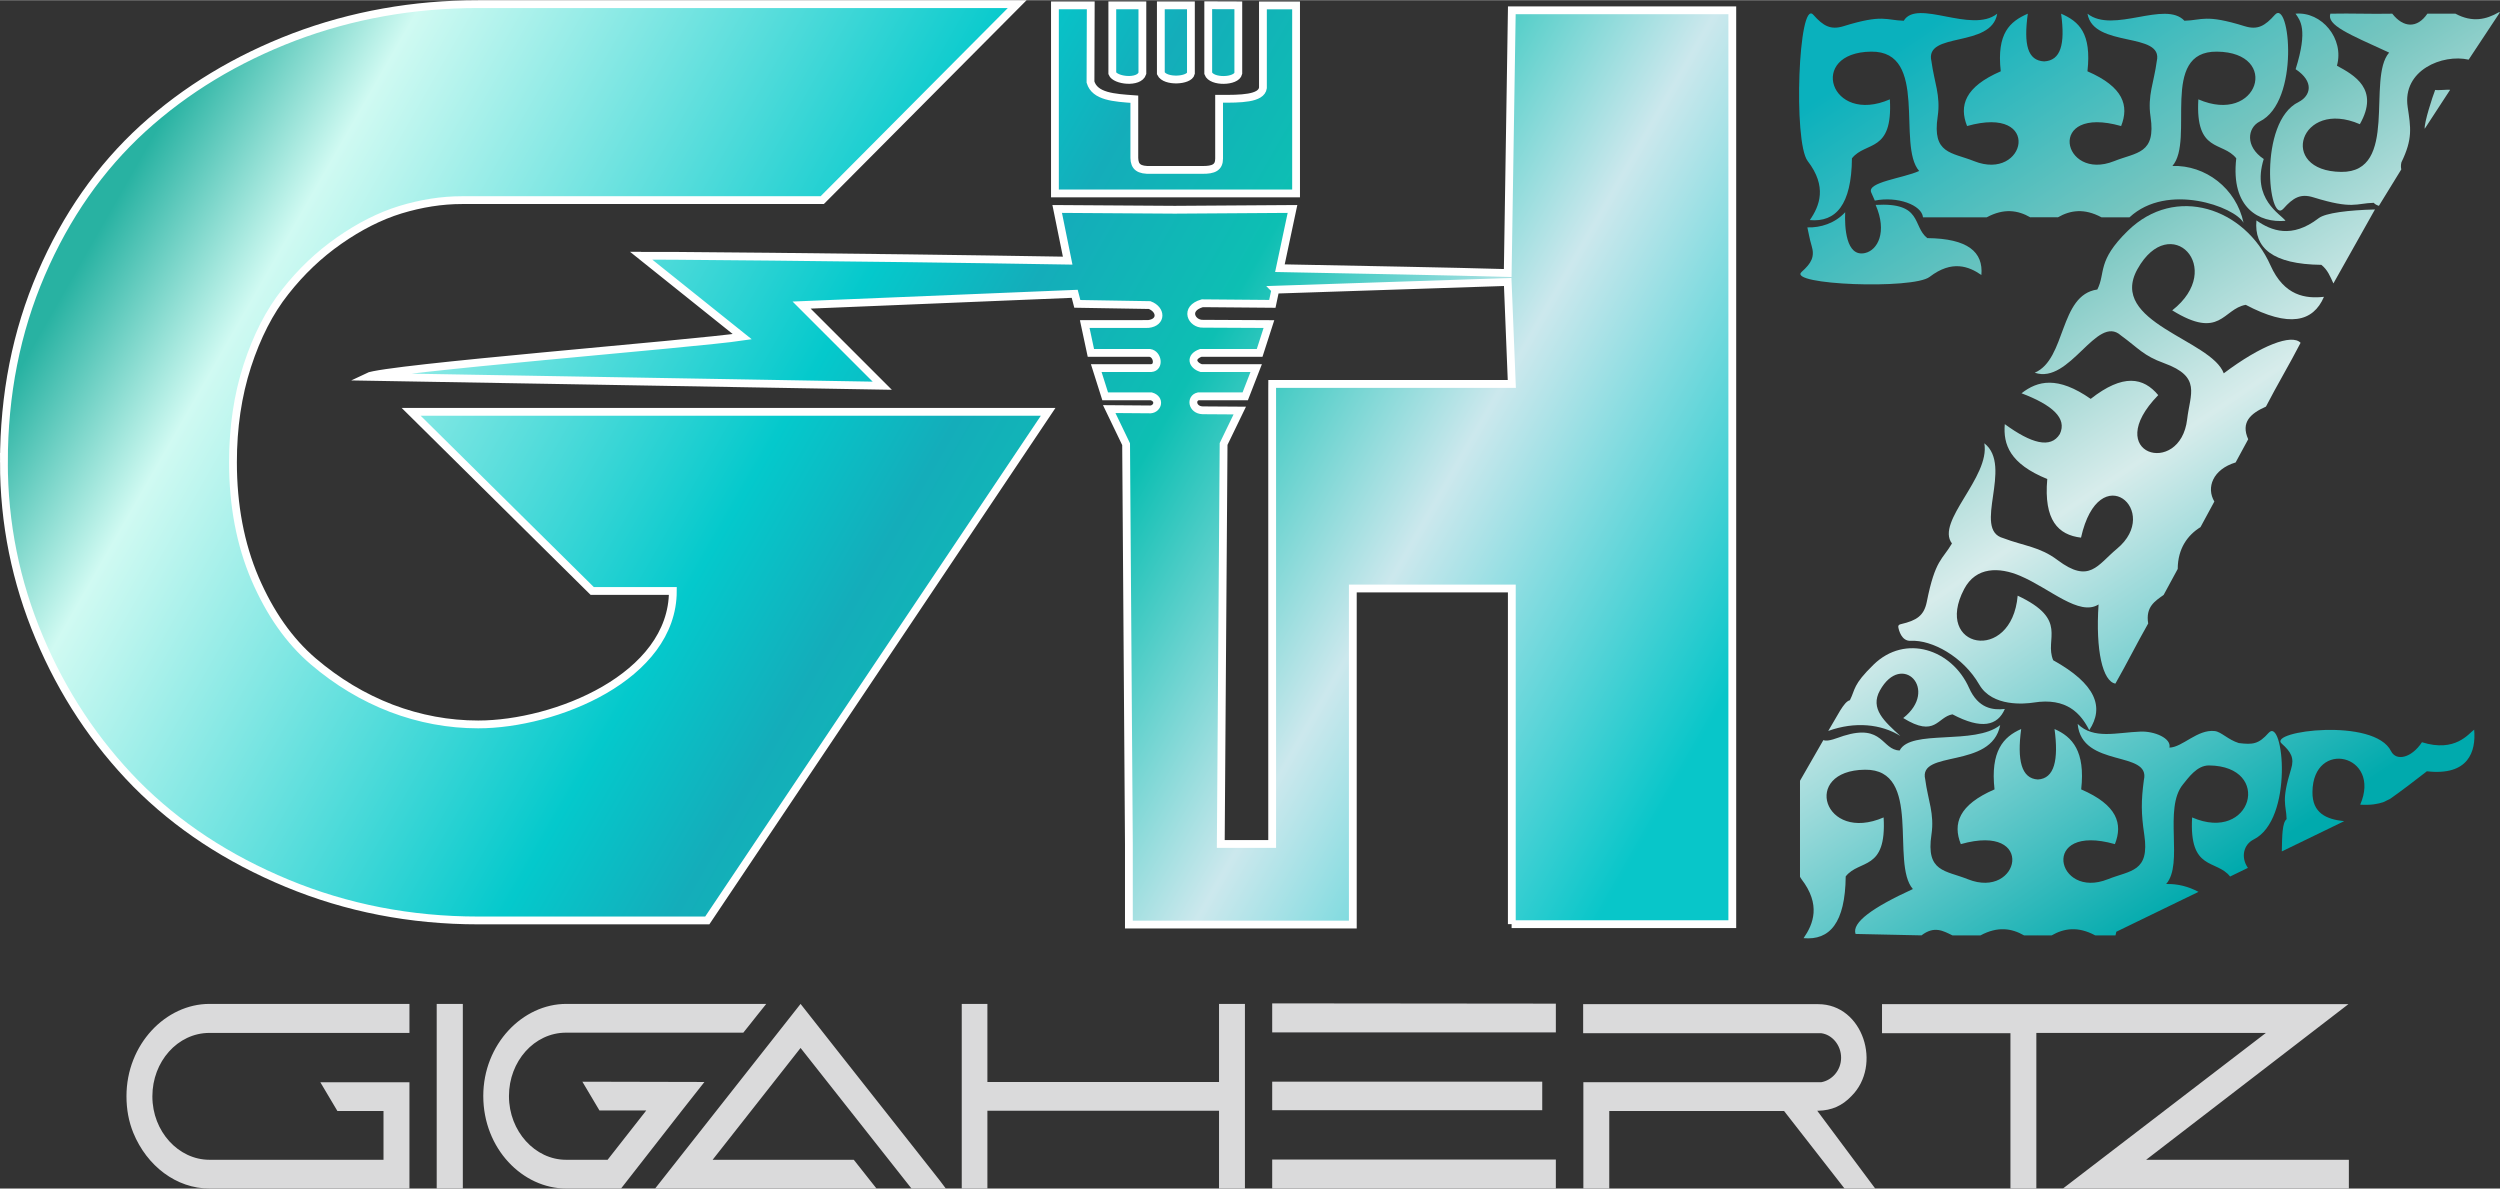 <?xml version="1.0" encoding="UTF-8"?> <!-- Creator: CorelDRAW (Оценочная версия) --> <svg xmlns="http://www.w3.org/2000/svg" xmlns:xlink="http://www.w3.org/1999/xlink" xmlns:xodm="http://www.corel.com/coreldraw/odm/2003" xml:space="preserve" width="755px" height="359px" style="shape-rendering:geometricPrecision; text-rendering:geometricPrecision; image-rendering:optimizeQuality; fill-rule:evenodd; clip-rule:evenodd" viewBox="0 0 701.56 333.47"><rect x="0" y="0" width="701.56" height="333.47" fill="#333333" stroke="none"/> <defs> <style type="text/css"> <![CDATA[ .str0 {stroke:white;stroke-width:2.19;stroke-miterlimit:22.926} .fil9 {fill:#DADADB;fill-rule:nonzero} .fil0 {fill:url(#id0)} .fil6 {fill:url(#id1)} .fil7 {fill:url(#id2)} .fil3 {fill:url(#id3)} .fil4 {fill:url(#id4)} .fil2 {fill:url(#id5)} .fil1 {fill:url(#id6)} .fil5 {fill:url(#id7)} .fil8 {fill:url(#id8);fill-rule:nonzero} ]]> </style> <linearGradient id="id0" gradientUnits="userSpaceOnUse" x1="514.95" y1="24.6" x2="651.42" y2="228.27"> <stop offset="0" style="stop-opacity:1; stop-color:#0AB1BD"></stop> <stop offset="0.302" style="stop-opacity:1; stop-color:#75C5BF"></stop> <stop offset="0.549" style="stop-opacity:1; stop-color:#D7ECEB"></stop> <stop offset="1" style="stop-opacity:1; stop-color:#00AAAD"></stop> </linearGradient> <linearGradient id="id1" gradientUnits="userSpaceOnUse" xlink:href="#id0" x1="514.95" y1="24.6" x2="651.42" y2="228.28"> </linearGradient> <linearGradient id="id2" gradientUnits="userSpaceOnUse" xlink:href="#id0" x1="514.95" y1="24.6" x2="651.43" y2="228.28"> </linearGradient> <linearGradient id="id3" gradientUnits="userSpaceOnUse" xlink:href="#id0" x1="514.95" y1="24.6" x2="651.42" y2="228.27"> </linearGradient> <linearGradient id="id4" gradientUnits="userSpaceOnUse" xlink:href="#id0" x1="514.95" y1="24.61" x2="651.42" y2="228.28"> </linearGradient> <linearGradient id="id5" gradientUnits="userSpaceOnUse" xlink:href="#id0" x1="514.94" y1="24.6" x2="651.42" y2="228.28"> </linearGradient> <linearGradient id="id6" gradientUnits="userSpaceOnUse" xlink:href="#id0" x1="514.95" y1="24.6" x2="651.42" y2="228.27"> </linearGradient> <linearGradient id="id7" gradientUnits="userSpaceOnUse" xlink:href="#id0" x1="514.95" y1="24.61" x2="651.42" y2="228.27"> </linearGradient> <linearGradient id="id8" gradientUnits="userSpaceOnUse" x1="37.41" y1="47.68" x2="437.87" y2="276.7"> <stop offset="0" style="stop-opacity:1; stop-color:#28B2A2"></stop> <stop offset="0.102" style="stop-opacity:1; stop-color:#D0FAF2"></stop> <stop offset="0.42" style="stop-opacity:1; stop-color:#04C9CC"></stop> <stop offset="0.51" style="stop-opacity:1; stop-color:#14ADBA"></stop> <stop offset="0.62" style="stop-opacity:1; stop-color:#0DBFB3"></stop> <stop offset="0.788" style="stop-opacity:1; stop-color:#CCE8ED"></stop> <stop offset="1" style="stop-opacity:1; stop-color:#08C6C9"></stop> </linearGradient> </defs> <g id="Слой_x0020_1">  <g id="_105553163837696"> <path class="fil0" d="M508.86 4.09c-4.17,-4.69 -5.67,35.72 -1.59,41.03 5.52,7.18 3.37,12.6 0.61,16.58 7.31,0.66 11.69,-4.26 11.82,-17.33 3.86,-4.87 11.52,-1.41 10.64,-16.55 -16.81,7.3 -23.2,-13.19 -5.23,-13.39 16.28,-0.18 7.12,26.27 13.45,33.49 -4.46,2.04 -14.75,3.12 -13.45,6.03l1.01 2.28c6.3,-1.27 13.17,1.21 13.52,4.69 2.63,-0.01 15.26,-0.01 17.89,0 4.8,-2.58 8.71,-2.01 12.21,0 1.28,-0.01 2.56,-0.01 3.84,-0.01 0,0 0,0.01 0,0.01 0.01,0 0.02,0 0.03,-0.01 0.01,0 0.02,0 0.03,0 0.01,0 0.02,0.01 0.03,0.01 0,0 0,-0.01 0,-0.01 1.28,0 2.56,0 3.84,0.01 3.5,-2.01 7.41,-2.58 12.21,0 2.63,-0.01 5.25,-0.01 7.88,0 10.61,-9.86 29.54,-2.96 31.99,1.54 -2.06,-9.7 -10.71,-16.24 -19.96,-15.95 6.33,-7.21 -3.77,-32.26 12.51,-32.08 17.97,0.2 11.59,20.69 -5.23,13.39 -0.88,15.14 6.78,11.68 10.64,16.55 -1.61,14.01 6.52,18.2 13.82,17.53 -1.27,-1.83 -9.64,-6.08 -6.11,-17.34 -5.3,-3.53 -4.55,-8.77 -1.15,-10.51 11.42,-5.58 8.45,-34.65 4.28,-29.96 -2.8,3.15 -4.86,4.32 -8.48,3.2 -11.08,-3.44 -11.85,-1.66 -16.9,-1.53 -5.48,-5.79 -20.01,3.73 -27.21,-1.98 1.65,9.77 21.46,4.92 19.44,13.35 -0.78,5.91 -2.63,9.63 -1.75,15.52 1.58,10.55 -3.91,9.98 -10.22,12.51 -14.55,5.82 -19.35,-15.89 1.97,-9.85 2.27,-5.7 0.67,-10.98 -9.45,-15.36 1.19,-10.71 -2.37,-13.98 -7.39,-16.17 1.18,8.67 -0.12,13.15 -4.77,13.39 -4.66,-0.24 -5.76,-4.72 -4.58,-13.39 -5.02,2.19 -8.78,5.46 -7.59,16.17 -10.12,4.38 -11.72,9.66 -9.45,15.36 21.32,-6.04 16.52,15.67 1.97,9.85 -6.31,-2.53 -11.8,-1.96 -10.22,-12.51 0.88,-5.89 -0.96,-9.61 -1.75,-15.52 -2.02,-8.43 16.81,-3.58 18.46,-13.35 -7.21,5.71 -22.48,-4.28 -26.23,1.98 -5.05,-0.13 -5.82,-1.91 -16.9,1.53 -3.62,1.12 -5.68,-0.05 -8.48,-3.2zm64.75 56.82l-0.03 0c0.01,0 0.02,0 0.03,0z"></path> <path class="fil1" d="M533.5 175.07c-0.63,0.12 -0.87,0.42 -0.79,0.87 0.15,0.84 0.89,3.98 3.51,3.83 5.89,-0.32 14.67,4.41 19.2,12.27 3.65,6.35 12.86,5.43 15.23,5.06 9.4,-1.51 13.34,3.2 15.64,7.74 4.27,-6.42 1.92,-12.94 -10.11,-19.62 -2.57,-6 4.47,-11.35 -9.97,-18.12 -1.68,19.2 -23.83,14.84 -15.01,-1.88 3.3,-6.26 9.82,-6.2 15.72,-3.68 8.36,3.56 16.57,11.45 21.99,8.02 -0.88,13.06 1.2,21.6 4.72,22.22 3.22,-5.64 5.99,-11.23 9.2,-16.87 -0.76,-4.69 1.89,-6.26 4.34,-8.02 1.32,-2.43 2.64,-4.86 3.95,-7.29 0.02,-5.73 2.78,-9.5 6.39,-11.73 0.64,-1.19 1.28,-2.37 1.92,-3.55 0,0 0,0 0,0 0.01,-0.01 0.01,-0.02 0.02,-0.03 0,-0.01 0.01,-0.02 0.01,-0.03 0.01,-0.01 0.01,-0.02 0.02,-0.03 0,0 0,0 0,0 0.64,-1.18 1.28,-2.37 1.92,-3.55 -2.33,-3.91 -0.43,-9.03 5.97,-10.97 1.31,-2.43 2.21,-4.09 3.53,-6.51 -2.13,-4.75 0.64,-7.23 4.98,-9.16 2.97,-5.77 6.75,-12.12 9.72,-17.9 -2.44,-2.6 -11.1,0.69 -21.56,8.56 -3.49,-9.47 -32.55,-14.25 -24.23,-29.22 9.18,-16.52 24.94,-0.35 9.77,11.55 13.56,8.4 14.19,-0.42 20.63,-1.55 12.16,6.43 18.91,4.84 21.95,-2.25 -5.06,0.56 -11.16,-0.17 -15.03,-8.87 -7.12,-16 -26.61,-22.76 -40.03,-9.64 -8.73,8.52 -6.14,11.72 -8.54,16.46 -10.77,1.52 -8.67,19.55 -17.57,23.35 9.87,3.37 17.4,-16.56 24.18,-10.47 5.07,3.69 6.25,5.66 12.15,7.8 10.54,3.83 7.27,8.61 6.45,15.71 -1.9,16.38 -24.39,9.94 -8.12,-6.75 -4.13,-4.96 -9.82,-6.12 -18.95,1.05 -9.3,-6.47 -14.88,-5.11 -19.42,-1.57 8.62,3.26 12.87,7 10.76,11.43 -2.56,4.18 -8.01,2.66 -15.45,-2.77 -0.49,5.73 1.43,11.14 11.92,15.4 -1.02,11.57 3.07,15.69 9.47,16.45 5.1,-22.75 22.78,-7.43 10.1,3.11 -5.5,4.57 -7.72,9.93 -16.69,3.18 -5.01,-3.77 -9.37,-3.92 -15.23,-6.15 -8.81,-2.36 2.91,-20.19 -5.31,-26.62 1.68,9.53 -13.77,21.99 -9.09,28.11 -2.66,4.6 -4.69,4.42 -7.06,16.39 -0.78,3.91 -2.89,5.23 -7.2,6.24zm85.95 -30.78l-0.02 0.03c0.01,-0.01 0.01,-0.02 0.02,-0.03z"></path> <path class="fil2" d="M701.56 3.38l-0.33 0c-3.5,2.01 -7.37,2.98 -12.17,0.4 -2.63,0 -5.26,0 -7.88,0 -2.85,4.19 -6.74,3.99 -9.85,0 -6.17,0.13 -11.21,-0.13 -17.38,0 -1.07,3.22 5.18,5.74 16.5,10.92 -6.33,7.21 2.83,33.66 -13.45,33.48 -17.97,-0.2 -11.58,-20.69 5.23,-13.39 5.61,-9.86 -1.65,-13.81 -6.43,-16.41 2.13,-7.61 -4.32,-15.26 -11.62,-14.6 1.27,1.84 3.57,4.31 0.03,15.58 5.31,3.52 4.22,7.47 0.83,9.21 -11.43,5.57 -8.46,34.64 -4.28,29.95 2.79,-3.15 4.86,-4.32 8.47,-3.19 11.08,3.43 11.85,1.66 16.9,1.52 0.3,0.37 0.8,0.65 1.45,0.85l6.28 -10.22c-0.14,-0.6 -0.14,-1.26 0.04,-2 3.19,-6.57 2.63,-9.62 1.75,-15.52 -1.54,-10.34 9.8,-14.94 17.11,-13.28l8.8 -13.3zm-14 21.77c-0.65,-0.14 -3.49,0.22 -4.19,0.02 -0.71,1.78 -3.13,9.22 -2.94,10.91l7.13 -10.93z"></path> <path class="fil3" d="M666.47 58.72c-7.38,0.19 -13.86,0.96 -15.81,2.46 -7.56,5.8 -13.27,3.52 -17.45,0.62 -0.7,7.68 4.47,12.3 18.22,12.46 1.8,1.43 2.52,3.36 3.38,5.22l11.66 -20.76z"></path> <path class="fil4" d="M505.12 245.96c0.12,0.26 0.26,0.49 0.4,0.67 5.52,7.18 3.36,12.61 0.61,16.58 7.3,0.67 11.69,-4.25 11.82,-17.33 3.86,-4.87 11.52,-1.4 10.64,-16.55 -16.82,7.3 -23.2,-13.19 -5.23,-13.39 16.27,-0.18 7.11,26.27 13.44,33.49 -11.31,5.18 -17.17,9.38 -16.09,12.6 6.17,0.13 12.34,0.26 18.51,0.4 3.58,-2.76 6.1,-1.25 8.68,0 2.62,0 5.25,0 7.88,0 4.8,-2.58 8.7,-2.01 12.21,0 1.28,0 2.55,0 3.83,0 0,0 0,0 0,0 0.01,0 0.02,0 0.04,0 0,-0.01 0.02,0 0.02,-0.01 0.02,0.01 0.03,0.01 0.04,0.01 0,0 0,0 0,0 1.28,0 2.56,0 3.83,0 3.5,-2.01 7.41,-2.58 12.21,0l5.7 0 0.23 -1.02 23.06 -11.19c-2.76,-1.48 -5.85,-2.3 -9.08,-2.2 5,-5.68 -0.83,-21.2 4.72,-27.95 1.49,-1.8 3.89,-5.37 7.33,-5.33 17.97,0.2 12.05,21.89 -4.76,14.59 -0.88,15.14 6.78,11.68 10.63,16.55l-0.01 0.05 5.03 -2.44c-2.13,-3.13 -1.09,-6.58 1.54,-7.93 11.42,-5.58 8.45,-34.65 4.28,-29.96 -2.8,3.15 -4.41,3.35 -8.37,2.86 -3.03,-0.94 -4.92,-3.16 -6.75,-3.37 -4.88,-0.54 -9.05,4.56 -12.72,4.65 0.63,-2.6 -4.18,-4.66 -8.12,-4.5 -6.74,0.26 -13.13,2.26 -17.63,-2.15 1.14,12.47 20.6,7.32 18.58,15.75 -0.79,5.9 -0.77,9.43 0.11,15.32 1.58,10.55 -3.9,9.99 -10.21,12.51 -14.55,5.83 -19.35,-15.89 1.97,-9.85 2.27,-5.7 0.67,-10.98 -9.46,-15.36 1.19,-10.71 -2.47,-14.75 -7.48,-16.94 1.17,8.67 -0.02,13.92 -4.68,14.16 -4.66,-0.24 -5.85,-5.49 -4.68,-14.16 -5.02,2.19 -8.67,6.23 -7.48,16.94 -10.12,4.38 -11.73,9.67 -9.46,15.36 21.32,-6.04 16.52,15.67 1.97,9.85 -6.31,-2.53 -11.79,-1.96 -10.21,-12.51 0.88,-5.9 -0.97,-9.61 -1.75,-15.52 -2.02,-8.43 18.59,-2.71 21.04,-15.22 -7.2,5.72 -25.13,1.06 -28.21,7.12 -5.06,-0.14 -4.62,-7.55 -15.7,-4.12 -1.82,0.57 -4.38,1.76 -5.71,1.2l-6.56 11.42 0 26.92zm66.74 16.47l-0.04 0c0.01,0 0.02,0 0.04,0z"></path> <path class="fil5" d="M533.28 206.47c-4.48,-4.1 -8.58,-7.64 -5.73,-12.77 6.15,-11.06 16.7,-0.23 6.54,7.74 9.09,5.62 9.51,-0.29 13.82,-1.04 8.14,4.31 12.66,3.24 14.7,-1.51 -3.38,0.38 -7.47,-0.11 -10.06,-5.94 -4.77,-10.72 -17.83,-15.24 -26.82,-6.46 -5.84,5.71 -5,6.78 -6.61,9.96 -1.69,0.33 -3.6,4.59 -6.07,8.61 7.48,-2.71 14.88,-1.94 20.23,1.41z"></path> <path class="fil6" d="M657.83 230.38c-4.99,-0.51 -8.97,-2.25 -8.9,-8.2 0.16,-15.03 19.5,-10.5 13.4,3.57 3.06,0.18 4.92,-0.19 6.48,-0.7l1.9 -0.92c2.81,-1.96 7.72,-5.69 10.33,-7.75 11.72,1.34 13.82,-5.58 13.27,-11.68 -1.54,1.06 -5.22,6.49 -14.65,3.53 -2.94,4.44 -7.2,5.38 -8.65,2.54 -4.67,-9.56 -34.65,-5.67 -30.73,-2.18 2.63,2.34 3.61,4.06 2.67,7.09 -2.87,9.27 -1.39,9.91 -1.27,14.13 -1.26,1.04 -1.25,4.76 -1.35,9.06l17.5 -8.49z"></path> <path class="fil7" d="M505.57 76.25c-4.11,3.65 31.28,4.97 35.93,1.39 6.28,-4.83 11.04,-2.94 14.52,-0.53 0.58,-6.4 -3.73,-10.24 -15.18,-10.35 -4.26,-3.38 -1.23,-10.09 -14.49,-9.32 3.33,7.68 0.53,12.69 -2.94,13.5 -5.47,1.27 -5.78,-7.48 -5.61,-11.45 -2.85,3.12 -6.93,4.39 -10.61,4.26 0.28,1.2 0.66,3.42 1.17,5.07 0.99,3.17 -0.04,4.98 -2.79,7.43z"></path> </g> <path class="fil8 str0" d="M179.91 71.69l28.39 22.73c-13.66,2.04 -100.42,8.9 -105.2,11.26l144.48 2.5 -22.63 -22.63 76.64 -3.16 0.73 2.82 20.3 0.34c3.29,1.26 3.46,4.87 -0.36,5.31l-17.86 0.02 1.73 8.1 16.56 0c2.2,0.33 2.76,4.06 0.4,4.25l-15.46 0 2.51 7.93 12.94 0c2.57,0.77 1.85,3.47 -0.2,3.67l-11.61 -0.09 4.74 9.85 0.78 112.19 0 0 0 22.62 6.56 0 12.73 0 12.74 0 30.81 0 0 -0.21 0 -22.41 0 -71.69 44.62 0 0 37.53 0 0 0 56.66 -0.06 0 23.83 0 38.1 0 0 -256.45 -61.87 0 -1.15 73.73c-15.36,-0.46 -41.87,-0.92 -63.93,-1.36l3.53 -16.62 -33.02 0.22 -33.01 -0.22 2.94 14.5c-61.75,-1.04 -119.52,-1.44 -119.7,-1.39zm177.98 9.54l65.21 -2.16 1.15 28.61 -44.62 0 -11.52 0 -11.1 0 -0.01 1.59 0 127.51 -14.42 0 0.79 -112.25 4.54 -9.38 -10.43 -0.07c-2.96,-0.11 -3.43,-3.41 -1.2,-3.92l13.16 0 3.08 -7.93 -15.46 0c-2.45,-0.8 -3.22,-3.13 -0.12,-4.25l16.54 0 2.61 -8.1 -18.5 -0.09c-3.17,0.11 -5.41,-4.25 -0.2,-5.75l19.66 0.17 0.84 -3.98zm-51.8 -79.79l-10.05 0 0 52.79 67.67 0 0 -52.77 -9.3 0 0 23.15c-0.44,3.02 -6.19,3.09 -12.3,3.05l0 16.79c0,2.46 -1.5,3.22 -4.77,3.17l-14.32 0c-3.44,0.13 -4.64,-0.88 -4.7,-3.35l0 -16.49c-5.77,-0.41 -11.09,-0.75 -12.3,-4.81l0.07 -21.53zm6.05 0l0 19.08c0.77,2.04 7.54,2.84 8.44,0l0 -19.07 -8.44 -0.01zm13.62 0.01l0 19.07c1.17,2.5 8.01,2.11 8.44,0l0 -19.07 -8.44 0zm13.3 -0.04l0 19.11c0.91,2.57 7.94,2.38 8.44,0l0 -19.08 -8.44 -0.03zm-337.96 128.26c0,-19.02 3.49,-36.67 10.48,-52.89 6.99,-16.21 16.5,-29.79 28.54,-40.79 12.03,-10.94 26.18,-19.48 42.39,-25.67 16.22,-6.13 33.46,-9.22 51.69,-9.22l151.25 0 -54.71 55 -23.04 0 -68.81 0 -4.69 0 -4.53 0c-5.73,0 -11.46,0.92 -17.31,2.69 -5.78,1.78 -11.51,4.7 -17.18,8.66 -5.67,3.95 -10.72,8.76 -15.13,14.38 -4.41,5.56 -7.96,12.49 -10.66,20.79 -2.69,8.31 -4.01,17.31 -4.01,27.05 0,12.09 2.06,22.97 6.19,32.66 4.18,9.68 9.57,17.42 16.33,23.2 6.7,5.73 14.04,10.14 21.94,13.18 7.97,3.03 16.11,4.52 24.36,4.52 21.59,0 54.62,-13.31 54.62,-37.45l-22.63 0 -50.81 -50.27 156.08 0 22.68 0 -95.66 142.73 -64.28 0c-19.02,0 -36.9,-3.5 -53.63,-10.43 -16.73,-6.93 -30.83,-16.22 -42.4,-27.9 -11.52,-11.75 -20.57,-25.39 -27.16,-41.08 -6.59,-15.64 -9.91,-32.03 -9.91,-49.16z"></path> <path class="fil9" d="M37.4 317.82c3.83,9.36 12.12,15.65 21.37,15.65l56.13 0 0 -29.83 -25.01 0 4.79 8.07 12.94 0 0 13.69 -48.85 0c-8.68,0 -16.01,-7.95 -16.01,-17.76l0 -0.08c0,-9.69 7.08,-17.76 16.01,-17.76l56.13 0 0 -8.14 -56.13 0c-12.25,0 -23.28,11.32 -23.28,25.9 0,3.71 0.63,7.09 1.91,10.26zm92.48 15.65l0 -51.81 -7.33 0 0 51.81 7.33 0zm5.74 -25.98c0,14.81 11.04,25.98 23.28,25.98l15.38 0c0.51,-0.59 17.09,-21.98 23.4,-29.9l-34.25 -0.08 4.79 8.07 13.14 0 -10.85 13.84 -11.67 0c-8.67,0 -16.01,-7.99 -16.01,-17.84l0 -0.07c0,-9.69 7.08,-17.76 16.01,-17.76l49.75 0c0.96,-1.11 2.43,-3.11 3.89,-4.89 0.83,-0.96 1.6,-2.07 2.55,-3.18l-56.13 0c-12.24,0 -23.28,11.32 -23.28,25.83zm110.35 25.98l-6.38 -8.07 -39.61 0 24.68 -31.38 31.13 39.45 9.63 0 -1.72 -2.29c-3.38,-4.22 -10.97,-13.99 -18.63,-23.62 -6.05,-7.69 -12.75,-16.13 -20.41,-25.9l-40.82 51.81 62.13 0zm23.92 -51.81l0 51.81 7.2 0 0 -21.83 65 0 0 21.83 7.27 0 0 -51.81 -7.27 0 0 21.91 -65 0 0 -21.91 -7.2 0zm87.12 51.81l79.6 0 0 -8.14 -79.6 0 0 8.14zm79.6 -43.82l0 -8.06 -79.6 -0.08 0 8.14 79.6 0zm-79.6 13.84l0 8 75.78 0 0 -8 -75.78 0zm87.26 -13.61l66.78 0c3.06,0.37 5.61,3.33 5.61,6.88 0,3.55 -2.55,6.36 -5.61,6.88l-66.72 0 0 29.83 7.27 0 0 -21.76 49.05 0 16.97 21.76 8.61 0 -16.27 -21.83 0.26 0c3.82,-0.08 6.76,-1.41 9.31,-4.08 8.74,-8.65 3.32,-25.83 -9.31,-25.83l-65.95 0 0 8.15zm119.91 0l0 43.59 7.27 0 0 -43.67 64.42 0 -56.96 43.67 80.24 0 0 -8.07 -56.89 0 56.76 -43.67 -130.88 0 0 8.15 36.04 0z"></path> </g> </svg> 